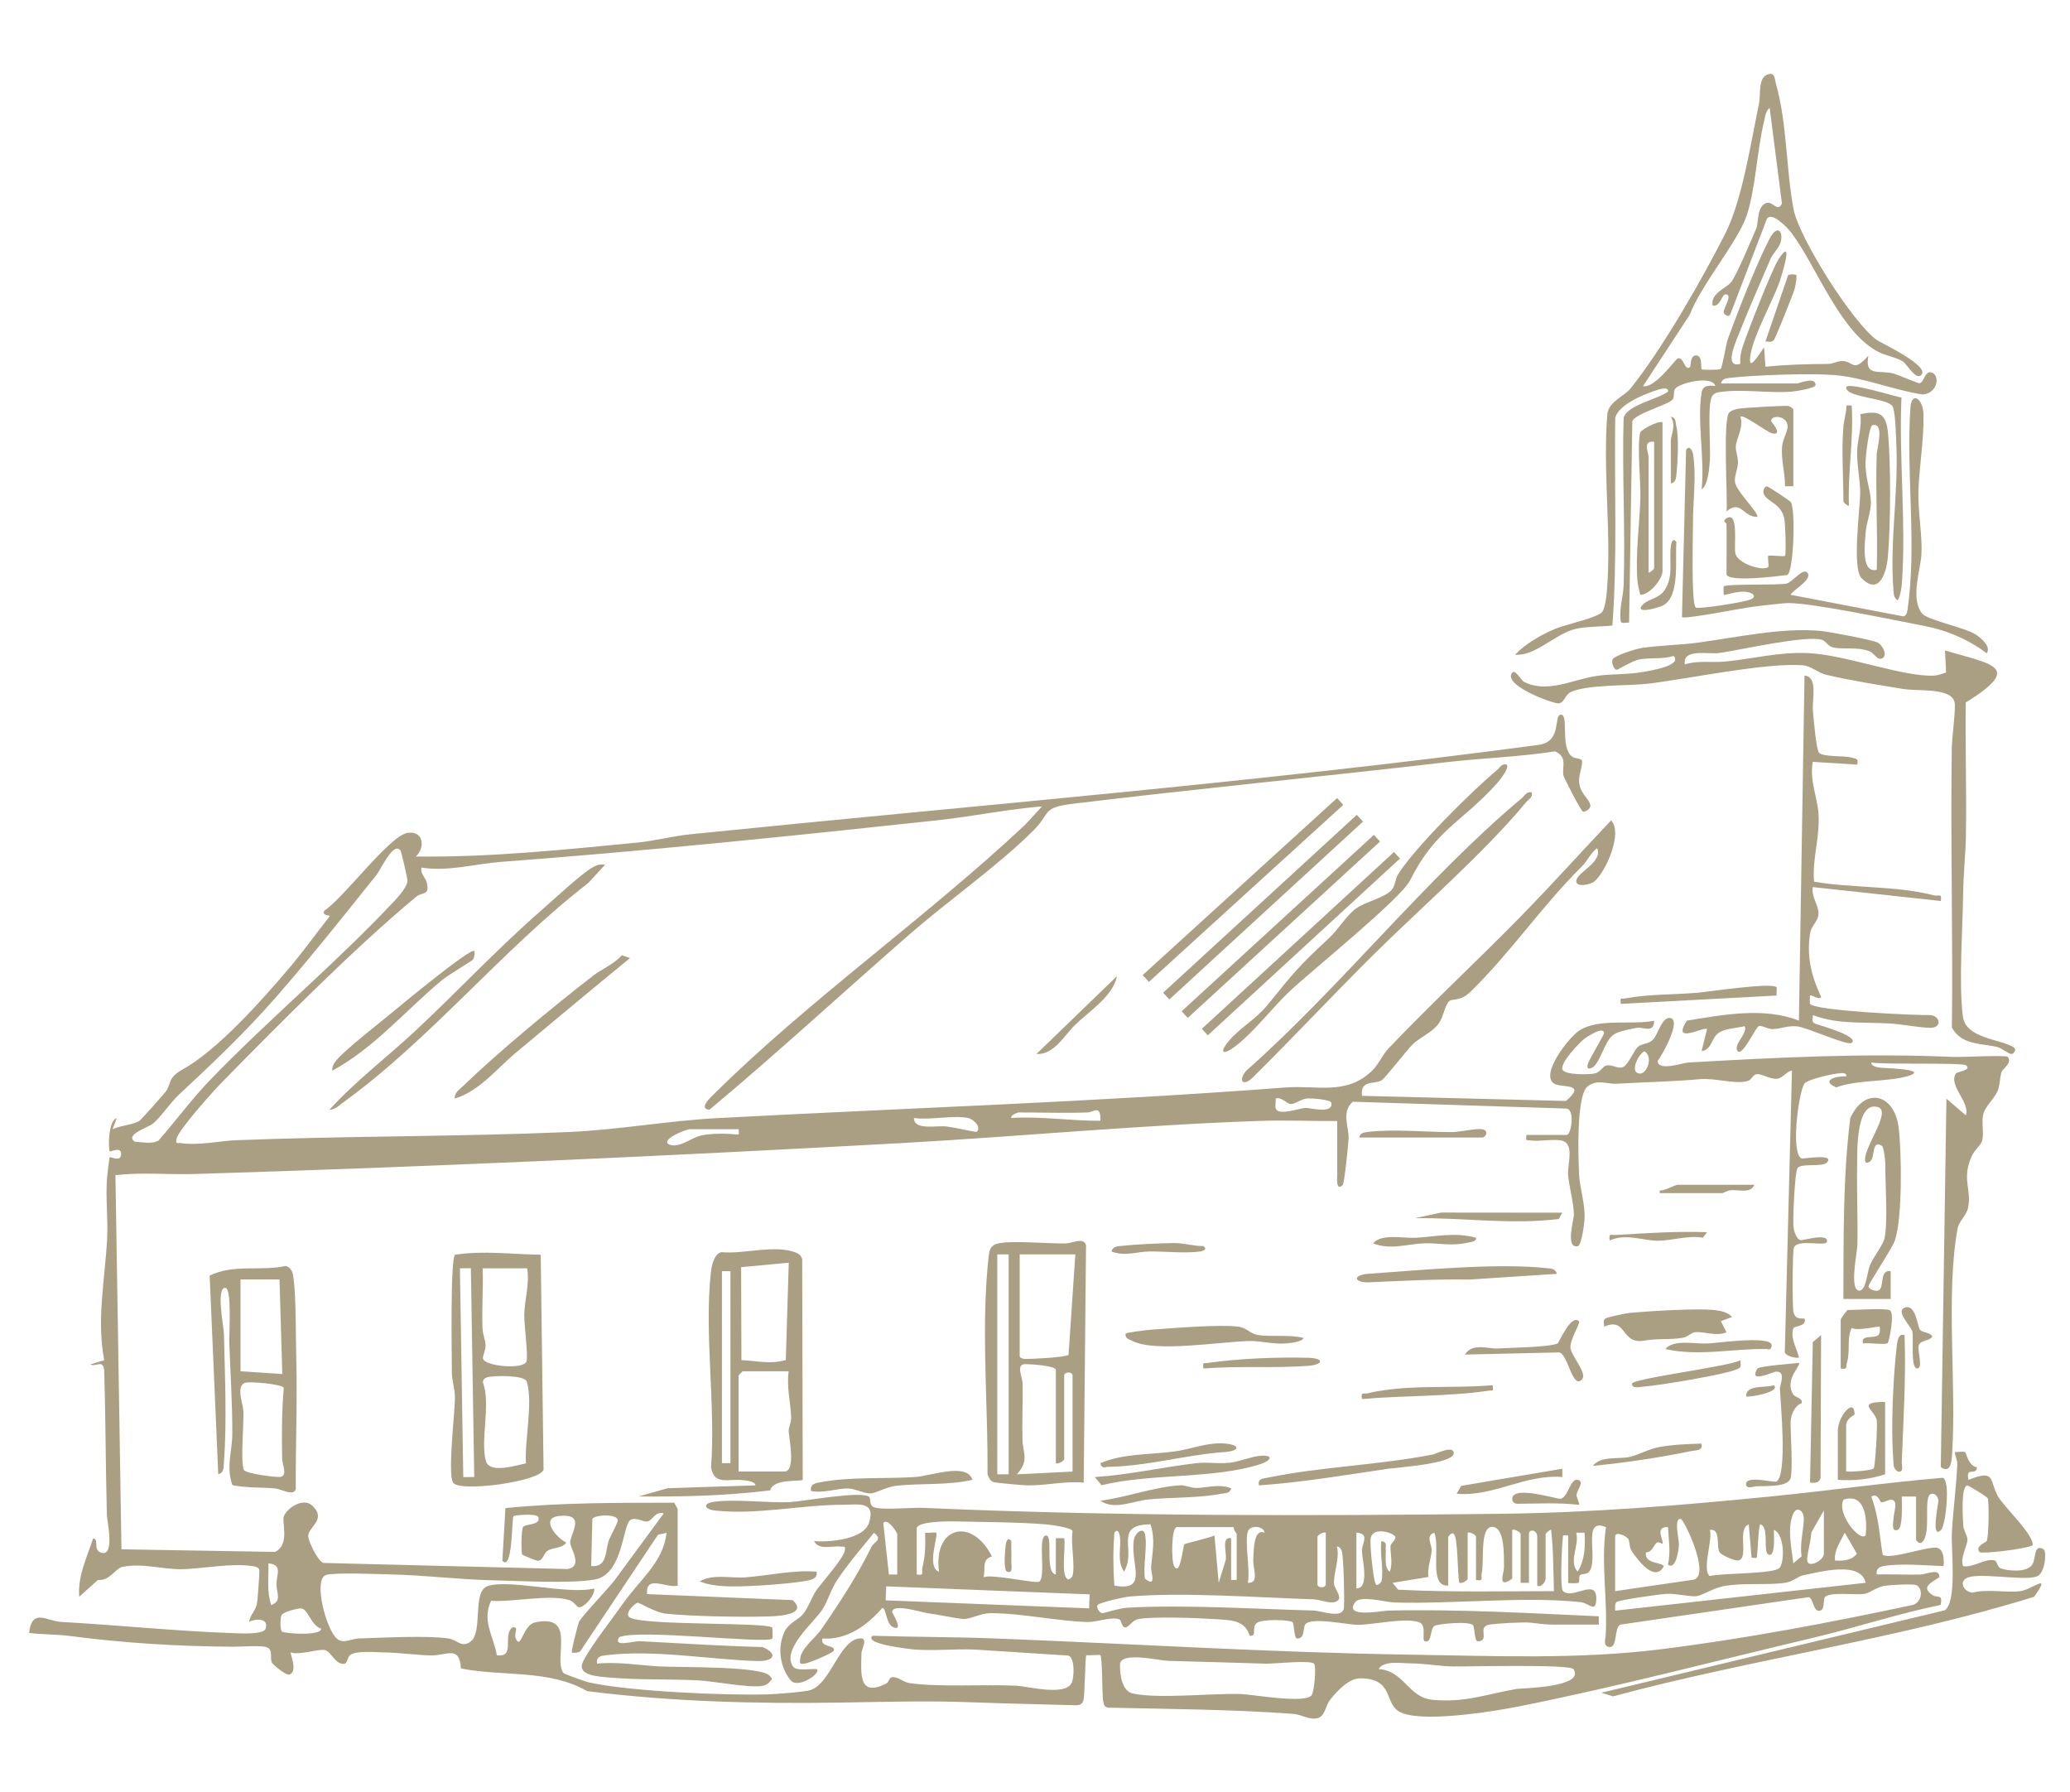 <svg xmlns="http://www.w3.org/2000/svg" id="Layer_1" data-name="Layer 1" viewBox="0 0 499 432"><defs><style>      .cls-1 {        fill: #aa9f83;      }    </style></defs><path class="cls-1" d="M461.81,360.72h-3.36c-.02,1.42.36,7.62-1.01,8.05-1.48.47-1.06-1.51-1.03-2.38.05-1.22.77-3.71.38-4.34-.82-1.31-2.24.13-3.3.05-.31-.02-.66-2.3-2.41-1.39,1.77,4.58,1.98,9.2,2.75,14.01,1.61,1.36,10.68-2.03,13.04-1.66,1.73.27,1.82,3.04,1.64,4.42-4.33-.13-10.22-.73-14.42,0-1.15.2-1.88.73-1.68,2.01,3.46-.08,6.95.1,10.42.03,1.7-.03,4.77-1.7,4.68.65-2,1.32-4.58,2.42-1.61,4.31,1.23.79,2.47-.41,1.92,2.36-10.33,2.11-20.43,5.49-30.68,7.91-23.17,5.48-48.08,12.02-71.26,16.61-6.08,1.2-23.81,4.07-28.66,1.15-3.55-2.14-1.28-7.98-9.37-7.97-2.74,0-5.62,3.14-7.21,5.18-1.28,1.64-1.14,4.29-3.52,4.51-1.87.17-3.51-.99-5.31-1.12-14.86-1.1-29.87-1.17-44.78-1.51-.87-.22-.96-.82-1.1-1.58-.27-1.48-.17-10.55-.67-11.07-.18-.18-2.62.12-3.36,0-.39.39-.31,9.6-.76,10.98-.26.79-.8,1.06-1.58,1.1-8.04-.24-16.11-.37-24.14-.68-12-.47-20.98-.15-32.85.03-20.45.32-40.75-.2-61.02-2.76-9.27-5.32-20.36-3.45-30.43-5.46-.35-5.68-3.39-3.09-7.19-3.15-3.58-.06-7.89-.69-11.4-.72-2.11-.02-6.64-.49-8.11.62-.66.5-.74,2.02-1.32,2.11-2.23.36-3.27-2.94-4.78-3.3s-6.12,1.33-8.25.57c-.21.19,1.87,4.74-.38,5.35-.78.21-3.97-2.49-4.14-2.84-.58-1.2.41-3.19-1.28-3.77-1.4-.47-6.05-.12-7.98-.12-13.12-.05-26.56-.89-39.6-2.6-3.01-.39-6.59-.32-9.68-.72.7-6.11,4.26-2.84,7.75-2.65,13.31.73,27.72,2.22,40.86,2.68,1.7.06,7.93.47,8.41-1.04.82-2.65-2.38-2.46-4.01-1.67.41-2.06,1.75-2.58,2.02-5.01.11-.97.55-7.06.48-7.42-.12-.71-.87-.88-1.51-.98-5.48-.84-12.1.68-17.43.73-4.48.04-9.25-1.52-13.97-.57-1.94.39-2.93,3.34-6.03,3.19l-4.49,4.03c-.36-5.17,1.84-9.38,3.36-14.08,1.43.11.04,2.63,1.67,3.34,3.78,1.65,1.68-7.54,1.64-9.02-.3-11.63-.29-23.28-.64-34.91-.42-2.68-1.83-.59-3.36-1.35l3.36-1c-1.87-9.74.17-19.45.7-29.15.26-4.82-.4-9.99-.02-14.78.06-.81.52-4.84.67-5.04.09-.12,2.41,1.14,2.68-.34.45-2.49-2.59-.86-2.68-.99-.41-.6-.4-7.53,1.68-8.05l-1.01,2.67c1.85-.89,4.86-1.06,6.41-1.97.41-.24,5.68-6.17,6.36-7.05,1.47-1.87.39-3.33,4.06-5.35,8.41-4.65,19.04-16.54,25.78-24.51,3.38-4,6.48-8.33,9.72-12.43.11-.44-1.81.03-1.34-1.32,4.59-2.95,15.7-18.03,20.05-18.78,3.77-.65,4.5,3.28,2.08,5.68,17.81.22,35.61-1.63,53.32-3.35,4.26-.41,8.53-1.56,12.76-2,68.1-6.94,136.65-12.47,204.52-21.55,5.84-.78,3.54-7.27,5.43-7.29,1.98-.02-.26,7.87,2.66,10.09.76.58,2.33.43,2.42,1.01.21,1.34-.87,3.27-.69,5.23.24,2.77,2.37,3.83,2.68,5.45.2,1.06-1.39,1.64-1.71,1.63-.49-.01-4.63-8.2-4.74-8.68-.49-2.01,1.13-4.45-2.03-5.89-8.6,1.35-17.38,1.6-26.02,2.6-29.87,3.48-60.06,6.39-89.95,10-7.95.96-5.41,2.07-9.71,6.39-8.21,8.26-20.45,16.88-29.55,24.79-16.27,14.13-32.07,28.8-48.63,42.6-2.75-.24.31-3,1.01-3.69,22.92-22.74,51.48-42.81,75.15-65.05l4.01-4.37c-8.41.69-16.79,2.44-25.16,3.34-34.99,3.78-70.3,7.42-105.34,10.04-6.21.47-12.63,2.39-19.09,1.37-.32,1.53,1.04,2.43,1.31,3.74.66,3.14-1.05,2.01-2.62,3.32-14.99,12.46-32.86,30.5-46.67,44.57-2.05,2.09-10.65,11.6-11.06,13.76-.26,1.35.18.9,1.01,1.02,4.43.63,9.17-.53,13.4-.7,26.61-1.04,53.29-.83,79.88-1.96,12.09-.51,24.18-2.74,36.2-3.37,45.64-2.43,91.06-3.89,136.85-7.38,7.62-.58,14.61,1.95,20.82-4,1.7-1.63,2.47-3.81,3.99-5.4,10.42-10.94,21.37-21.09,31.89-31.83,7.39-7.55,14.5-15.46,21.78-23.15,2.93,3.06-1.4,12.58-4.04,14.73-.97.8-4.73,1.55-4.34-.31.44-2.06,6.42-4.4,5.02-7.72-1.59,1.14-2.32,3.05-3.67,4.38-9.48,9.37-17.2,20.79-26.83,30.19-2.51,2.45-4.41,1.67-5.1,2.25-1.15.97-1.38,3.75-2.62,5.47-1.54,2.13-4.58,3.33-6.33,5.07-1.41,1.4-6.59,8.14-7.47,8.63-1.7.97-5.15-.22-4.68,3.7l49.17,1.24c5.28-4.48-1.23-3.05-2.91-4.22-3.35-2.34,3.75-11.21,6.1-12.74,4.7-3.06,12.63-1.28,18.08-2.38,0,3.12-2.71,1.46-4.12,1.71-1.53.27-4.42.82-5.63,1.61-2.29,1.51-3.31,7.24-5.35,8.07-1.23.5-1.11-.44-.72-1.39.55-1.32,3.73-6.6,3.73-6.99-.02-1.93-4.39,1.07-4.71,1.32-1.3,1.01-5.81,5.74-5.33,7.37.42,1.44,6.36,1.3,7.7,1.03,1.5-.3,1.92-1.66,2.84-1.92,1.43-.41,2.88,1,4.21.29,1.22-.65,2.55-4.1,3.55-4.88.98-.76,2.36-.57,3.47-1.57,1.21-1.08,2.1-5.39,4.06-5.32,3.24.12-1.97,9.33-2.88,10.39.21,2.56,5.9.43,7.59.34,21.64-1.21,42.07-2.29,63.69-1.33,2.03.09,12.67-.5,13.11-.02,1.26,1.36-1.26,2.97-1.46,3.59-.46,1.41-.37,3.11-.89,4.46-.75,1.97-3.13,3.91-3.55,5.84-.46,2.1.27,4.49-.28,6.43-.25.88-1.85,2.2-2.47,3.57-2.53,5.59.05,8.02-.9,12.52-.39,1.84-2.19,3.23-2.5,4.88-2.94,15.78-.24,37.88-1.34,54.34-.12,1.72-.26,4.95-2.73,3.27l1.36-88.82,4.69,4.02c1.08-3.18-4.36-7.27-2.38-10.12.29-.41,3.95-.76,2.39-1.95-.91-.69-19.9-.12-22.8-.67-.12.98,1.76,1.21,2.4,1.27.88.09,11.69.35,6.53,1.96-4.82,1.5-12.28.85-17.38,2.76-3.93-1.65-.03-2.78,2.41-2.65.18-1.13-1.62-.73-2.33-.66-1.44.15-7.17,1.45-7.79,2.45-1.43,2.29-3.31,16.85-.65,18,.32.14,8.27-1.29,6.07,1.01-1.07,1.11-6.19.06-7.07,1.32-.65.93-1.18,12.85-.93,14.41.15.93.7,2.73,1.69,2.95.51.11,6.97-1.86,6.32.44-.34,1.18-7.19-.89-7.96,1.44-.32.99-.37,14-.1,15.34.33,1.63,1.15,1.67,2.69,1.68.62,2.04-2.5,1.63-2.73,2.42-.71,2.44.87,4.72,1.38,6.96-.33.31-3.85-.34-3.4-1.65l1.71-67.44c-1.01-.13-2.13,1.68-3.47,1.89-1.71.28-3.93-1.33-5.15-1.07-.75.16-1.19,1.27-1.77,1.51-2.7,1.12-8.11-.67-11.74-.33-6.47.6-13.27.7-20.21,1.11-2.14.13-4.56-1.18-6.9.62-2.81,2.15-2.26,17.46-2.06,21.46.14,2.85,1.52,7.11,1.3,10.64-.07,1.1-.72,6.26-1.62,6.44-3.11.6-.91-6.43-.94-7.71-.06-2.82-1.14-6.49-1.39-9.4-.23-2.66,1.72-7.74-1.68-8.38-2.16-.4-5.11.3-7.39,0-1.22-.16-1.08.23-.99-1.34h9.73c1.09,0,2.13-6.53-.32-6.36l-51.26-1.64c-2.89,2.52-.85,6.18-1.02,9.01-.09,1.54-1.01,10.68-1.41,11.07-1.7,1.7-1.33-2-1.33-2.35v-13.08c-6.1.05-12.35-.24-18.48-.03-29.12.99-58.32,3.79-87.18,5.39-56.57,3.12-113.1,5.68-169.68,7.41-6.38.2-12.83-.47-19.18.29l1.45,90.17,37.05.63c3.63-1.79,1.54-7.23,2.1-8.6.85-2.08,4.73-4.59,6.89-2.52,3.57,3.42-1.22,5.19-1.02,7.42.11,1.23,2.31,5.95,3.67,6.36l58.9,1.47c3.77-.73.58-4.99.58-6.37,0-2.18,4-7.06-2.61-6.42-4.71.45-.84,5.17,1.68,6.42-1.09,1.49-3.35,1.1-4.64,2.05-.91.67-.92,2.35-2.36,2.33-.19,0-3.48-1.32-3.61-1.47-.32-.37-.27-6.02.18-6.65.64-.9,4.09-.33,3.73-2.29-.21-1.16-5.82-.56-6.04-.35-.42.42-.19,13.58-2.68,10.73l.74-12.67c13.5-1.35,27.24-1.28,40.74-1.3.1.48.78,1.32.78,1.57v18.45c-2.98.58-7.72-2.75-7.38,2.01l35.09,1.45c4.01,3.64-4,3.91-6.59,3.96-6.44.14-17.96-.04-24.14-.71-2.28-.25-6.26-2.68-6.61-2.62-.73.13-3.51,2.76-1.78,3.63,4.25,1.93,32.88,1.01,34.21,2.36.09.09.11,2.56.01,2.66-1.27,1.34-32.3-2.4-36.91-.34-1.56,2.57,3.34.88,5.05.96,9.78.51,19.65,1.16,29.49,1.41,4.02,1.7,2.63,3.51-1.33,3.38-11.68-.39-24.65-2.8-36.25-1.42-1.35.16-2.5.3-2.31,2.04,5.07-.51,10.14.41,15.1.67,4.98.26,22.95-.08,26.19,1.98.31.2,1.23,1.01.65,1.38-.55.73-1.12,1.16-2.05,1.33-3.16.57-11.63-1.12-15.41-1.32-6.95-.36-14.54-.07-21.45-.69-2.58-.23-7.93-.42-6.45-3.71s7.46-10.92,9.85-14.33c3.83-5.46,9.64-9.88,10.33-16.83l-2.04.44-18.74,28.08c-.38.43-1.89.45-2.02.32-.27-.26,1.53-7.01,1.69-7.36.52-1.21,7.13-8.1,8.65-10.13l11.79-16.04c-1.94-.65-2.74,1.65-3.81,1.91-1.25.3-2.91-1.21-4.26-.29-1.83,1.25-1.77,13.1-8.52,14.31-5.91,1.06-18.15.33-24.69.19-7.9-.17-16.19-1.21-24.09-1.4-3.05-.07-14.01-.54-16.03.12-3.17,1.04.01,13.12,2.6,15.33,1.63,1.4,3.31.03,5.33-.03,5.76-.17,16.25-.76,21.53,0,2.2.31,3.16,2.39,5.38.75,3.04-2.23.34-12.07,4.08-13.36,5.2-1.78,19.41,2.13,25.72.57.3,1.57-2.43,4.65-3.7,4.53-.48-.05-1.18-1.33-2.17-1.68-4.52-1.57-13.84.48-18.99.12-2.31,4.83.68,8.71,1.39,13.13,4.56.56,1.31-4.63,3.7-6.71,1.84-.3.36,1.31.82,2.5,1.28,3.32,1.66-3.07,4.7-3.72,10.15-2.18,4.29,8.68,6.82,12.19.19.26,5.29,2.07,5.97,2.23,9.53,2.2,33.26,3.25,43.43,2.92,1.95-.06,9.03-.58,10.34-1.08,4.78-1.82,6.93-12.12,11.75-12.4,2.08-.12.39,2.36.36,3.71-.14,5.13-.58,10.39,5.87,7.23.96-.47.63-1.67,1.83-1.6,1.46.08,2.38,1.22,4,1.45,7.08,1,17.97.25,25.55.61,2.97.14,11.79,2.56,13.4-.63.67-1.33.83-6.11-.77-6.63l-22.69-1.46c-4.65-.18-9.48.34-14.11.02-.89-.06-12.76-1.3-10.4-3.34,9.71.32,19.5.26,29.2.64,33.37,1.29,66.95,3.41,100.59,3.92,19.95.3,40.28,1.19,60.28-1.31,20.28-2.53,40.51-6.37,60.47-10.63,2.16-.34,2.97-3.6,1.21-4.76-.74-.48-6.74-.08-7.86.12-2.02.36-3.32,1.66-4.79,1.92-1.97.35-8.62-.58-9.56.85-.39.58.05,2.94-1.15,3.21-1.71.38-1.51-2.96-2.72-3.27l-45.4,6.63c-1.64.74-.53,5.88-2.84,5.36-1.36-.31-.76-1.86-.71-2.67.53-8.63-1.19-17.46.07-26.18-5.96-2.54-1.64,7.77-4.07,10.76-.56.68-1.82.42-2.21.83-.37.38.1,1.76-.47,1.86-.4.08-2.35.09-2.35-.03v-11.4c-1.61-.1-1.17-.21-1.33,1-.21,1.62-.65,11.6.06,12.35,2.15,2.27,8.03-3.18,8.04,1.74,0,3.81-1.72,1.19-3.71.97-13.51-1.48-30.89.5-45.01.07-2.04-.06-8.12-1.81-9.4-.07-2.9,3.95,6.4,2.05,8.05,2.02,16.91-.37,33.85.62,50.68,1.38v2.01c-3.23.01-6.48-.01-9.72,0-3.52.02-3.74-.17-6.8-.48-1.63-.17-8.23.18-9.96.5-2.93.55.37,3.91-2.69,4.01-.82.03-.73-3.29-1.15-3.88-.76-1.07-8.51-.35-9.28.15-1.19.78-.55,4.17-2.31,3.72-.94-.24.6-3.93-1.44-4.61-3.49-1.15-10.87.6-14.66.64-2.51.02-11.4-2-12.76-.08-.62.87.02,3.41-1.99,3.38-.69,0-.68-3.63-1.09-3.96-.69-.56-7.42-.82-8.66.25-1.3,1.13.25,3.32-1.66,3.02-1.19-3.96-4.89-3.74-8.74-4.01s-14.65-.64-18.09,0c-1.6.3-2.38,2.27-3.36,2-.6-.16-.76-1.64-1.14-1.86-1.47-.88-5.51.61-7.58.58-6.87-.12-16.09-2.14-23.48-2.13-2.59,0-4.94,1.51-6.67,1.39-1.81-.13-6.14-1.08-8.68-1.41-1.39-.18-8.35-2.45-8.45-.26,0,.21,2.93,4.69.33,3.69-1.83-.71-1.71-4.68-2.69-4.68-3.61,4.19-8.58,7.8-14.42,7.37-.71,2.26,3.43,1.48,2.67,3.01-.28.55-6.12,2.99-7.02,3.06-1.12.08-1.12.04-1.05-1.05.15-2.59,3.57-5.03,5-7.08,4.2-6.01,9.05-13.48,12.19-20.01.62-1.29,2.89-1.71.61-3.4-2.93,3.61-6.24,7.46-8.81,11.3-1.58,2.36-2.24,5.03-3.59,7.14-2.06,3.21-9.97,9.64-7.09,13.79.83,1.2,4.35.44,5.74.63,1.12.98-4.61,4.86-6.36,2.66-2.53-3.17-3.2-7.74-1.51-11.55,1-2.25,3.31-2.91,4.53-4.38,1.34-1.62,2.06-4.12,3.32-5.88,1.43-1.99,6.38-7.5,6.74-9.37.25-1.33-.17-.91-1-1.02-2-.27-5.31.97-6.39-1.33,3.61.31,12.02-.34,13.28-4.51,1.57-5.22-2.66-4.25-6.27-4.25-10.07,0-20.82,2.5-30.86,1.4-2.56-.28-3.04-1.64-.64-2.05,5.05-.86,13.18.29,18.78,0,3.27-.17,17.2-2.82,19.01-1.22.38.33-.09,2.02,1.19,2.49,1.98.72,9.18,0,11.89.13,46.13,2.05,92.84,1.96,138.97,1.43,21.82-.25,43.29-1.99,65.07-4.16,13.88-1.38,27.72-3.34,41.62-4.52,1.96.34.77,11.41-.37,12.57-2.55,2.6-.6-6.67-.64-7.05-.08-.86-.73-1.86-1.69-1.66-2.2.46.23,9.8-2.35,11.75-.59.45-1.35-.54-1.35-.68v-10.4ZM66.48,240.41c-7.3,8.35-15.19,15.86-23.26,23.36-2.23,2.07-4.44,5.48-6.35,7.06-1.13.93-6.87,2.67-4.38,4.36,1.82.09,4.21.65,5.74-.3,4.17-4.74,7.97-9.96,12.35-14.5,14.27-14.81,30.51-28.28,44.57-43.31,1.06-1.13,3.12-3.48,3.07-4.87-.02-.59-1.45-6.84-1.65-7.14-1.62-2.49-4.82,4.56-5.73,5.7-7.94,9.94-16.02,20.1-24.36,29.64ZM396.41,253.4c-1.32.55-3.62,4.9-1.33,5.35,1.96.39,3.55-4.11,1.33-5.35ZM307.62,267.37c.9,1.5,5.54-.22,7.05-.32,1.12-.07,6.8,1.58,6.26-1.24-.16-.82-5.02-1.11-5.69-1.06-1.68.13-3.02,1.4-4.04,1.36-1.12-.04-2.17-1.78-3.68-1.32.1.78-.26,1.98.1,2.58ZM262.24,268.14c-5.56.2-11.2,0-16.77,0-.11,0-1.96.66-1.67,1.33,7.21-.45,14.28.73,21.46.67.14-4.01-1.64-2.06-3.02-2.01ZM233.4,269.48c-3.55-.73-9.25.54-13.08,0-.02,3.06,5.57,1.76,7.71,2.02,2.47.31,4.92.97,7.38,1.34,1.35-1.24-.89-3.13-2-3.36ZM178.06,272.17h-11.74c-.85,0-7.25,2.49-5.04,3.69,2.68.98,5.08-1.61,7.88-2.2,2.22-.46,5.62-.49,7.95-.24,1.35.14.95.02.95-1.25ZM449.73,370.1c.46-3.87-.08-10.34-5.29-8.64-1.85,3.08,3.75,10.21,5.29,8.64ZM432.3,376.81l2-1.68c-.48-2.96.46-6.21.53-8.92.06-2.21-1.76-3.3-2.61-1.21-1.44,3.51-.31,8.16.07,11.81ZM439.67,364.07l-3.04,5.34c-.08,2.11-.85,4.38-.99,6.4-.18,2.49,4.03.43,4.03-1.34v-10.4ZM142.51,377.48c3.96.36,3.36-3.67,4.25-6.14.52-1.44,1.72-3.34,2.11-4.62.57-1.86-5.06-1.72-6.07-.68l-.29,11.44ZM389.36,383.52l19.02-2.78c3.96-1.26-2.45-14.61-3.26-14.65-1.69-.07-.34,5.03-.39,6.25-.06,1.3-.74,6.2-2.64,4.8.68-3.15.16-5.89,0-9.05-3.39-.16-.89,3.29-1.34,4.02-.04.06-.92-.55-1.34-.28-.76.49-1.05,2.33-2.63,2.35-.42,2.77,3.46,2.27,4.32,3.29-2.08,4.09-6.21-1.27-7.78-3.65-.61-.92-.38-2.18-.81-2.87s-3.16-2.05-3.16-.53v13.08ZM216.29,379.5v-9.73c0-.34-2.35-4.06-3.36-2.67l1.35,12.4h2.01ZM258.55,379.83c.67-2.7-.49-7.71,0-10.73,0-.87-5.16-1.57-6.38-1.67-6.65-.56-15.26-.55-22.1-.72-1.59-.04-9.08-.04-9.08,1.72v11.07c2.03.32,1.07-.5,1.36-1.63.7-2.78.78-5.58.66-8.43.65.11,2.5-.16,2.68,0,.58.56-2.45,8.38.67,9.39-1.43-10.99,7.96-13.23,12.75-3.69-2.56.84-1.45,2.75-2.01,5.02,2.12-.84,12.65,1.63,13.43,1.06,1.74-1.27-.55-11.01,1.66-11.11,1.75-.07-.4,9.09,2.34,9.38v-8.72s2.02,0,2.02,0c.36,2.1-.78,8.7.67,9.74.35.63,1.3-.5,1.34-.68ZM276,369.77c.67,2.7-.49,7.71,0,10.73,2.95,2.41,1.4-1.7,1.48-2.69.29-3.61,1.09-6.68-.14-10.4-9.1.11-3.25,6.16-6.37,11.4-1.78-2.45-.66-5.67-1-8.39-.12-.98-.53-2.08-1.34-.99-.32,4.33-.31,8.41,0,12.75,8.49,1.57,3.71-5.43,4.72-11.05.3-1.7,2.22-3.14,2.67-1.36ZM422.24,375.47l-.68-8.05c-2.91,1.14.09,7.96-2.41,8.69-.86.25-4.22-1.28-4.63-1.98-.87-1.48.38-5.76-2.34-5.37.74,2.41-1.97,9.69-.02,11.12,2.91-.75,15.64-.45,16.86-2s1.14-8.18-1.4-9.12c-.02,1.08.4,6.03-1.01,6.02-1.97-.01.18-6.84-2.34-7.37-.52,2.29-.4,4.82-.68,7.05-.15,1.21.26,1.1-1.33,1ZM297.46,368.09h-13.75c-1.37,0-1.38,8.15-.68,9.4,1.51,2.69,2.13-4.96,2.48-5.26.29-.25,6.13-1.55,7.25-2.13l1.02,11.4,1.58-5.11c.69-1.53-1.24-6.12,1.42-5.62v10.06h1.34v-11.07c0-.22-.89-1.02-.67-1.68ZM300.82,369.1c-.82,2.73.6,9.19,0,12.41,2.9.13,1.13-3.42,1.3-5.73.15-2.11.01-7.42,2.73-6.35-.34-1.8-3.59-1.78-4.03-.33ZM364.54,368.76v11.74c-3.74,2.7-1.96-1.41-1.98-2.71-.04-2.63.3-10.06-3.05-9.74-2.81.28-1.69,8.54-2.33,11.15-.28,1.16.65,1.95-1.37,1.64v-10.4c0-.44-1.44-1.29-2.01-1.01v11.07c0,.41-1.38,1.29-2.01,1-.49-2.14-.31-11-1.34-11.74-.37-.66-1.34.6-1.34.68v11.74c-4.79.32-1.85-9.09-3.36-12.75-2.2.75-.53,2.86-.63,4.33-.15,2.08-1.09,4.16-.77,6.34l-8.65,1.42,1.35,1.65c12.49.64,25.12.37,37.55.35-.16-5.01-.13-9.92-.68-14.76-.21-.21-1.33.87-1.33,1.01v10.73c0,.72-1.03,2.25-2.01,1.68v-11.74c0-1.73-2.01-2.02-2.01-.67v11.74h-2.01v-11.74c0-.44-1.44-1.29-2.01-1.01ZM333.01,381.17c.61-2.46-.44-6.98,0-9.73,1.53.33.94,1.18,1.03,2.02.13,1.27-.43,4.57.98,5.36.84-2.04.03-4.67.2-6.27.07-.63,1.29-1.31,1.15-2.1-.15-.84-5.13-2.62-5.91.12-.38,1.33.65,10.88,1.21,11.27.35.63,1.3-.5,1.34-.68ZM319.6,369.44c-.57-.28-2.01.57-2.01,1.01v11.4c0,.99,2.01.99,2.01,0v-12.41ZM326.98,382.85c3.21.05,1.4-6.79,1.33-9.06-.05-1.65,2.02-4.2-1.33-4.36v13.42ZM381.98,369.43h-2.01c.84,3.11-1.95,6.92.34,9.39,1.77-2.84,1.86-6.14,1.67-9.39ZM442.36,376.14c1.88.13,4.05,0,5.26-1.66l-2.92-5.04c-1,2.13-2.63,4.2-2.34,6.7ZM264.59,386.89c-.38.51.4,1.79,1.07,1.94.3.07,4.24-1.21,5.94-1.31,13.77-.79,30.92.3,45,.67,1.99.05,7.16,2.14,7.37-.71.17-2.23-.06-11.94-.5-13.55-.15-.55-.58-1.15-1.19-1.15.76,2.78-.92,6.67-.68,9,.15,1.43,2.54,3.65.24,4.34-1.49.45-3.55-.57-5.24-.63-13.24-.43-31.62-1.77-44.33-.67-1.27.11-7.25,1.45-7.69,2.05ZM65.37,386.88c2.68-.99,1.27-2.9,1.27-5.03,0-2.25,1.58-4.7-1.94-5.03.09,3.38-.43,6.81.68,10.06ZM449.73,381.51c-1.14-5.33-10.93-2.64-14.92-1.84-1.47.29-2.57,1.53-4.24,1.8-4.48.72-10.33-.08-15.22.88-2.29.45-5.03,2.2-6.35,2.38-1.53.21-4.9-.68-7.26-.56-1.6.08-11.72,1.5-12.08,2-.48.65-.29,1.33-.3,2.05l60.37-6.71ZM213.63,382.37l-.13,3.37,49.04,1.93.13-3.37-49.04-1.93ZM72.57,387.69c-.86-.04-4,.77-4.61,1.49-.51.61-.46,3.82.03,4.09.99.55,9.53,1.05,9.44-.7-2.42-.69-3.18-4.82-4.86-4.89ZM316.82,401.07c-.66-1.04-9.71-.01-11.67-.07-7.77-.25-15.64-.45-23.48-.67-2.33-.07-11.64-2.37-11.68.91-.03,2.44.43,6.38,3.13,6.96,6.23,1.34,18.89-.1,26.04.12,2.92.09,15.84,2.47,17.08.2.59-1.07,1.09-6.63.57-7.45ZM379.3,402.32c-.82-1.24-25.36-.59-29.2-.65-3.05-.05-6.93-.75-10.01-.74-2.33,0-6.55-.76-7.74,1.37,6.2.43,7.07,6.87,13.05,7.42,7.87.72,12.94-1.39,20.24-2.63,1.09-.19,16.6-.33,13.67-4.77Z"></path><path class="cls-1" d="M410.16,94.74c.32-1.87,1.68-1.91,3.35-1.68-.79-2.75-8.94-.67-9.73.7-.48.82,0,2.13-.76,2.73-1.61,1.3-8.91,3.27-9.53,5.07l-.78,48.53c-.68-.12-1.91.41-2.02-.4-.41-3.17.62-5.79.71-8.63.43-13.39-.39-26.86-.01-40.26.59-3.1,8.22-4.55,10.71-6.4.18-1.17-1.57-.7-2.2-.52-3.02.88-9.89,3.59-10.53,6.92-.25,16.66.56,33.37-.68,49.96-2.63.32-6.45.23-8.9.83-4.97,1.21-9.59,6.59-14.58,6.22,2.58-2.7,6.38-4.87,9.81-6.29,2.4-1,10.45-2.69,11.29-4.13.65-1.11.94-3.62,1.05-4.98,1.15-13.73-1.03-28.92.12-42.81.53-2.87,4.11-4.17,5.51-5.89,7.63-9.4,17.37-26.46,22.93-37.45,4.07-8.05,6.13-21.84,8.14-31.43.39-1.86-.29-5.91,1.91-6.82,1.97-.81,1.8,1,2.19,2.37,2.65,9.38,2.37,20.35,4.2,30.03,1.31,6.95,14.29,27.43,20.09,31.56.92.66,12.93,6.24,10.69,8.42-1.37,1.33-3.38-2.59-4.44-3.27-1.66-1.06-4.2-1.34-6.25-2.48-9.07-5.06-14.54-20.39-20.54-28.43-.88-1.18-4.89-5.47-6-3.39l-8.74,22.79c-.48,1.13-1.56.15-1.66-.33-.17-.87,2.48-4.47.34-4.33-.7.04-1.29,3.21-3.01,2.67-.49-2.95,3.15-4.07,4.46-5.59,1.18-1.37,5.04-10.52,6.09-13.03.56-1.34.08-5.61,2.62-6.11,1.43-.28,2.53,2.34,3.55.17l-2.96-23.06c-1.03.81-1.08,2.15-1.37,3.33-1.65,6.82-2.07,16.42-4.18,22.65-2.14,6.32-11.11,16.86-13.7,23.86l-11.28,17.23c2.83.66,7.86-6.57,8.39-6.7,1.49-.37,1.7,3.39,3,2.01.15-.16-.09-3.07,1.67-2.68,1.28.28.86,3.13,1.04,3.32.16.16,4.22.17,4.58-.06.44-.28,1.29-5.91,1.78-7.27,2.49-6.84,6.79-17.86,10.05-24.16,1.71-3.3,3.31-2.1,2.72.67-.29,1.39-1.94,2.91-2.51,4.24-2.69,6.26-5.49,12.63-7.95,18.88-.9,2.28-2.99,7.38.69,6.39-.13-1.55.13-2.94.64-4.4,1.3-3.76,6.91-18.27,8.62-20.89,3.78-5.81.7,4.15,0,6.03-1.8,4.73-5.87,12.08-6.75,16.74-.98,5.18,1.95.31,3.21-1.49l.33,4.7c5.04-.53,10.01-.64,15.09-.68,1.13,0,2.32-.73,3.4-.71,2.83.05,2.58,2.97,6.33-1.3-1.03,5.25,2.72,3.4,6.08,4.33,1.21.34,5.92,2.42,6.28,2.33,1.02-.24,1.32-2.98,2.74-2.63,2.28.56,1.68,5.1-2.04,5.34-7.02-1.05-14.36-4.16-21.4-4.69-5.93-.45-18.91,0-24.87.67-1.01.11-2.07.14-2.32,1.37h18.45c.23,0,4.34-1.75,4.35.34,0,.82-4.82,1.55-5.8,1.63-5.05.42-11.76-.63-16.69.02-.94.12-1.74.15-2.38.97-1.32,1.68-.38,12.35-.61,15.49-.14,1.82-.42,6.13-2.01,7.05.84-6.95-1.13-16.53,0-23.14Z"></path><path class="cls-1" d="M406.14,160.14c3.25-1.01,6.52-.37,9.71-.68,6.86-.66,12.94-2.38,20.16-2.03,8.97.43,22.76,5.75,30.14,5.42,1.02-.05,2.03-.46,2.98-.76l-.27-5.32c11.08,3.37,19.16,3.78,5.01,12.56-.15,10.69.23,21.4.04,32.09-.08,4.67-.61,9.05-.67,14.03-.1,8.47-1.1,21.7-.06,29.58.69,5.24,8.72,5.35,12.12,7.33,1.04.61.12,1.62-.36,1.69-.65.11-2.38-1.46-3.62-1.73-3.85-.86-8.47-.42-10.79-4.64.27-22.36-.35-44.75-.03-67.11.05-3.21.78-7.54.74-10.74-.06-4.23-8.7-3.16-12.36-3.75-5.79-.93-13.08-2.11-18.7-3.44-1.82-.43-3.65-2.15-5.63-2.29-9.18-.65-27.46,3.3-37.49,4.47-4.51.53-15.15.13-18.65,2.14-1.22.7-1.32,2.54-2.77,2.57s-13.54-4.42-11.1-7.39c.75-.91,2.08,1.82,2.86,2.22,5.63,2.88,11.88-.67,17.69-1.47,3.63-.5,7.18-.24,11.12-.95,1.41-.25,9.45-1.49,7.24-3.83-2.69.84-5.63.36-8.22.82-1.66.3-5.22,2.52-5.53,2.51-.64-.03-1.38-1.79-.92-2.59.49-.85,5.72-2.5,7.03-2.68,4.52-.64,9.19-.69,13.49-1.27,9.45-1.28,19.95-3.65,29.39-2.85,1.94.16,12.8,2.2,13.94,2.83,1.39.78,2.61,3.52.79,3.9-.99.2-1.67-1.41-2.84-1.84-2.88-1.05-5.99-.37-8.54-.85-1.44-.27-1.84-1.57-2.83-1.87-3.81-1.19-19.85,2.49-24.73,3.17-2.64.37-8.96-1.15-8.33,2.73Z"></path><path class="cls-1" d="M261.24,357.36c-4.66-.41-9.11.76-13.75.66-1.08-.02-7.44-.6-7.95-.77-.85-.28-1.2-1.11-1.48-1.87.11-15.01-1.18-30.36-.33-45.34.1-1.75.49-7.36.83-8.56.23-.78.9-1.44,1.68-1.67,3.17-.93,12.59,0,16.66-.1,1.64-.04,4.27-1.58,4.9.41l-.56,57.25ZM243.15,302.35h-2.74s0,53.01,0,53.01h2.74s0-53.01,0-53.01ZM259.23,302.35h-13.42v24.48c0,.48.81.73,1.37.73,1.58,0,9.97-.39,10.41-1.02l1.63-24.19ZM254.53,352.67v-22.47c0-1.01-6.08-1.4-7.35-1.4-2.39,0-.7,3.03-.67,4.73.08,4.47-.14,8.96-.03,13.44.08,3.32,1.7,5.02-1.35,8.39l13.42-.66v-23.14c0-.99-2.01-.99-2.01,0v20.12c0,.44-1.44,1.29-2.01,1.01Z"></path><path class="cls-1" d="M193.48,356.68c-.55.53-7.09-.38-7.82,2.55-10.45,1.3-21.16,1.57-31.74,1.47l7.05-1.99,21.12-.69c.06-.99-2.4-1.18-3.09-1.26-3.5-.38-6.89,1.35-7.59-3.14,1.13-14.87-1.68-32.36-.04-46.91.18-1.63.73-4.38,2.48-4.9,5.52.53,12.67-1.84,17.83.03.85.31,1.43.77,1.7,1.66l.13,53.19ZM190.14,304.36l-11.48,1.07.07,22.41c3.79.14,6.91,1.08,10.7-.04l.71-23.45ZM176.08,306.38h-2.05v46.29h2.05v-46.29ZM190.13,330.53h-11.07c-.07,0-1.01.94-1.01,1.01v23.14h11.07c2.82,0,1.03-8.35,1-9.73-.02-1.07.66-2.12.61-3.29-.13-3.46-1.16-7.42-.61-11.14Z"></path><path class="cls-1" d="M130.35,302.43l.68,51.81c-.81,2.85-20.09,5.5-21.78,3.17-1.41-1.94.42-16.99.42-20.51,0-2.21-.74-4.1-.74-6.01,0-3.7-.43-27.5.77-28.46,6.94-1.05,13.69-.09,20.64,0ZM113.51,305.68l-2.64.04.81,50.32,2.64-.04-.81-50.32ZM127.08,305.71h-10.73c.18,4.79-.23,9.65-.03,14.45.06,1.46.64,2.71.73,4.03.08,1.18-.76,2.68-.62,3.28.44,1.87,9.88,2.73,10.5.64.42-1.41-.61-8.87-.55-11.36.08-3.43,1.33-7.34.7-11.04ZM117.45,331.97c-.66.2-1.16.68-.98,1.41,1.86,5.22-.75,14.04.68,18.81.93,3.11,7.42.97,9.63.52-.35-5.54,1.78-14.66.19-19.73-.49-1.58-8.07-1.45-9.53-1Z"></path><path class="cls-1" d="M438.5,181.45c1.25,1.08,5.91.62,7.92,1.17,1.2.32,1.56.21,1.31,1.68l-10.73-.67c-.83,4.39,1.05,8.31,1.36,12.39.44,5.66-1.56,11.03-1.05,16.5,9.44,1.61,19.68.91,28.91,3.3,1.11.29,1.97-.69,1.63,1.35l-30.85-3.35c-.45,2.24,1.43,4.38,1.38,6.39-.05,1.9-1.71,2.78-2.02,4.71-.92,5.59.33,10.43,2.65,15.39-.41.92-2.37-.71-2.68-.33-.06.08-.06,1.92,0,1.99,1.42,1.71,25.32,2.77,29.17,2.7,2.4.43,2.57,3.18-.32,3.07-3.13-.12-6.73-.88-9.74-1.05-6.2-.36-12.47.26-18.44-2.02.1.81-.47,1.51.45,2.02.5.28,10.88,3.01,8.94,4.68-.93.8-10.87-3.75-13.15-3.98-2.3-.23-3.84.59-5.93.66-1.08.04-2.44-.87-3.28-.75-.74.11-3.97,7.43-5.13,6.08-1.27-1.47,2.64-4.52,1.66-6.04-1.85.48-4.31.5-5.95,1.43-2.24,1.26-1.71,4.15-4.43,4.62l1.33-5.36c-.67-.68-8.74,3.91-4.86-2.02,8.82-1.42,18.55-3.32,27,0l1.35-83.17c3.3.23,1.81,5.85,2.02,8.37.15,1.82.81,9.64,1.5,10.24Z"></path><path class="cls-1" d="M473.78,350.1c.25.22.72,3.18,2.78,3.58-.04,2.18-2.86-.36-2.01,3.01,6.6-2.67,4.96.18,7.09,3.98,1.39,2.49,8.65,9.19,8.35,11.78-1.32.9-12.3,2.14-12.75,1.68-1.32-1.35,1.48-2.37,1.66-2.66.51-.82.64-9.25.27-10.33-.12-.33-4.65-3.16-4.93-3.1-1.61.33-1.04,7.96-.97,9.67.05,1.17,1,2.36,1,3.41,0,1.61-1.81,4.2-1.05,6.37,2.43.45,5.32-1.95,7.58-1.38.69.17.61,1.63,1.56,1.94,1.92.64,6.31,1.03,7.57-.97.87-1.4.32-5.16,2.74-3.62.7.44.43,5.91-1.8,6.57-3.56,1.06-14.49-1.22-16.99.45-1.71,1.15-.11,3.36,1.67,3.39,3.69-.93,7.81.09,11.44-.34,2.85-.34,7.78-4.81,3.36,1.35-33.2,10.31-67.93,14.94-101.5,24l-2.82-.88,82.77-19.86c3-1.96,1.55-14.36,1.72-18.4.24-5.53,1.09-11.29,1.31-16.82.04-1.05-.55-1.92-.61-2.94.74.11,2.14-.28,2.58.11Z"></path><path class="cls-1" d="M56.03,357.97c-1.59-4.32-.04-8.27-.03-12.32.03-7.54-.48-14.75-.73-22.14-.07-1.94.69-13.1-.98-13.1-2.26,0-.35,9.38-.31,11.03.22,9.45.74,21.7,0,30.92-.09,1.18.13,2.58-1.37,2.98l-2.07-47.87c5.74-2.85,12.31-1.01,18.37-2.34,1.43.54,1.65,1.52,1.84,2.88.66,4.85.52,14.07.67,19.46.28,10.47-.18,20.99-.12,31.46-.53,1.81-3.46-.03-5.01-.17-3.41-.31-6.89-.07-10.26-.8ZM67.37,308.39h-9.39v22.14l10.07.67-.67-22.81ZM59.08,333.3c-2.28.78-.46,5.12-.4,6.92.11,3.27-.71,11.66.07,14.02.32.97,8.12,1.93,8.9,1.74,1.72-.42.4-2.97.37-4.3-.12-5.7-.1-11.5.39-17.17-.51-.92-8.23-1.58-9.32-1.21Z"></path><path class="cls-1" d="M463.35,147.88c1.26,1.57,10.06,3.31,12.79,4.98,1.2.73,3.99,2.99,2.77,4.6-4.34-3.3-9.52-5.52-14.91-6.56-7.29-1.4-26.47-5.47-32.75-5.54-1.48-.02-6.59.65-8.51.86-2.31.25-16.66,3.14-17.28,2.52l.99-40.26c.74-1.32,1.54.06,1.69,1.01.84,5.33-.06,11.48-.03,16.75.01,2.87-.46,19.37.68,20.2.61.45,12.05-1.31,13.45-2.05.76-.41.76-.95,0-1.36-2.25-1.21-6.5.61-6.71.34-.06-.08-.08-1.93,0-2.01.66-.7,12.73-.26,15.08-.69,1.44-.26,3.92-3.83,5.04-2.67,1.51,1.57-3.53,4.28-4.02,5.36l27.2,5.21c.74-.24.88-.83.98-1.51,2.36-15.8-.42-33.21.74-49.01.26-3.59,3.06-2.2,3.14,2.05.12,5.78-1.13,12.97-1.23,18.76-.09,4.94.99,10.34.72,14.81-.22,3.77-2.72,10.6.17,14.21Z"></path><path class="cls-1" d="M444.37,313.09c.07-14.51-.15-29.27,1.67-43.61,3.53-7.67,10.69-5.89,11.67,2.43.71,6.03.91,21.73-.93,27.09-.71,2.06-6.39,10.41-6.35,11.08.03.62,1.52,1.22,2.32,1,1.63-.46.17-5.17,3.02-4.69v6.7s-11.4,0-11.4,0ZM449.74,280.21c-1.34-2.61,6.59-12.34,2.93-13.37-5.34-1.5-4.93,10.96-4.98,13.74-.12,6.4.18,12.8.06,19.46-.03,1.87-1.96,10.55.31,11.03,1.76.37,2.06-4.51,2.68-6.02.83-2,3.21-5.04,3.54-6.53.87-3.92.15-13.36.2-17.97,0-.81-.39-4.1-.78-4.34-3.14-1.94-1.01,4.48-3.98,3.99Z"></path><path class="cls-1" d="M363.2,184.29c.78.82-1.82,3.96-2.42,4.62-8.53,9.45-14.69,10.96-20.91,23.36-2.18,4.35-23.8,21.78-29,26.68-4.23,3.98-8.73,10.04-13.38,13.46-2.7,1.98-3.61,1.35-1.37-1.37,2.62-3.21,6.63-5.36,9.38-8.74,6.17-7.6,7.41-9.29,14.78-16.08,2.41-2.22,4.27-5.62,6.75-7.34,2.17-1.52,6.92-2.58,8.41-4.34.99-1.17.86-2.62,1.58-3.79,3.91-6.31,17.85-20.16,23.84-25.12.76-.63,1.08-1.63,2.35-1.34Z"></path><path class="cls-1" d="M448.46,99.83c4.31-.89,6.17-.34,6.64,4.3.76,7.45.67,22.65-.01,30.17-.32,3.6-2.04,9.45-6.35,5.03-2.31-2.37-.36-16.35-.32-20.48.03-3.15-.8-6.47-.73-10.06.06-2.79,1.22-5.92.76-8.96ZM452.42,137.33c.26-9.26-.33-18.6-.02-27.86.04-1.15,1.96-7.65-.97-7.01-.92.2-1.68,7.53-1.72,9.03-.09,3.75,1.23,6.54,1.3,9.49.05,2.18-1.09,5.03-1.26,7.32-.2,2.72-1.16,9.92,2.67,9.04Z"></path><path class="cls-1" d="M369.24,191c.29,1.26-.71,1.59-1.34,2.35-10.34,12.47-25.64,25.66-37.24,37.2-9.64,9.59-18.95,19.55-28.6,29.1-2.52,2.49-3.66.7-1.6-1.6,22.77-20.17,43.33-46.38,66.44-65.71.75-.63,1.09-1.62,2.35-1.34Z"></path><path class="cls-1" d="M400.77,101.78v35.89c0,1.85-3.07,5.74-5.36,5.7-.32-1.23-.62-2.36-.71-3.66-.45-6.46.52-13.14.73-19.46.13-4.09-.83-12.74-.04-15.99.16-.66,4.3-2.9,5.38-2.49ZM398.75,106.48c-2.89-.32-1.34,2.59-1.34,3.69v27.84c.44.05,1.34-.89,1.34-1.01v-30.52Z"></path><path class="cls-1" d="M145.85,208.44l-4.01,4.37c-20.65,15.92-38.03,37.68-59.11,52.91-.98.71-2.02,1.82-3.29,1.74,6.31-6.95,13.94-12.68,20.8-19.1,10.15-9.49,19.7-19.73,30.17-28.86,2.82-2.46,9.7-8.88,12.39-10.41,1.08-.61,1.77-.85,3.04-.64Z"></path><path class="cls-1" d="M432.3,117.21h-2.01c.07-3.34-1.02-6.31-.67-9.73.17-1.67,1.36-3.63,1.31-4.72-.12-2.7-3.99-2.77-3.98-1.32,0,.19,3.03,3.55.32,3.03-1.35-.26-7.07-4.77-7.7-4.03.79,2.57-.96,5.11-1.13,7.13-.1,1.1.56,2.54.52,3.94-.05,1.59-.87,3.12-.73,4.64.21,2.2,6.07,7.78,5.36,8.44-3.39.05-3.95-4.25-7.37-1.34.27-3.72-.96-22.21.65-23.83.52-.52,1.66-.83,2.41-.94,1.25-.19,11.35-.8,11.92-.61.37.12,1.11.66,1.11.9v18.45Z"></path><path class="cls-1" d="M414.85,318.46l1.34,2.67c-2.54,1.09-5.56-.32-7.66,0-.97.15-1.71,1.12-2.78,1.3-3.7.62-5.75.08-9.4.71-5.75,1-4.06-5.83-9.67-3.36.1-.8-.47-1.52.44-2.03.62-.34,4.94-1.23,5.93-1.32,4.43-.4,16.08-1.12,20.12-.67,1.52.17,3.28.46,4.35,1.67l-2.67,1.01Z"></path><path class="cls-1" d="M314.23,322.49c-.29.99-3.49,1.27-4.36,1.33-3.19.21-6.04-.65-8.64-.59-6.76.13-22.91,2.85-28.27-.04-.86-.46-1.63-.41-1.66-1.7,0-.32,5.54-.95,6.39-1.01,5.14-.35,16.23-1.29,20.82-.71,2.06.26,2.83,1.71,4.7,2.01,3.25.52,7.55-.18,11.03.71Z"></path><path class="cls-1" d="M416.2,126.27c0-.18-1.18-.63,0-1.35,3.08-1.86,1.67,6.94,2.16,8.58.74,2.53,6.89,4.24,7.91,3.16.23-.24-.24-2.45,0-2.69s3.77.27,4.03,0c.32-.31.07-7.78-.16-8.9-.75-3.72-3.98-4.04-4.89-5.84-.52-1.03.23-2.02.68-2.01.34,0,5.57,3.5,5.76,3.79,1.22,1.9.69,16.64-.82,17.58-1.94.25-14.67,1.89-14.67-.25,0-4.02.07-8.05,0-12.07Z"></path><path class="cls-1" d="M109.64,264.79c-.17-1.37,1.14-2.19,2-3.02,8.52-8.26,21.73-19.14,31.2-26.49,2.25-1.75,5.09-2.81,7.04-5.03l2,.67c-9.22,7.53-18.35,15.18-27.5,22.8-4.66,3.88-8.72,9.22-14.74,11.07Z"></path><rect class="cls-1" x="267.94" y="213.37" width="63.38" height="2.22" transform="translate(-66.31 257.66) rotate(-42.32)"></rect><rect class="cls-1" x="277.31" y="222.2" width="62.9" height="2.18" transform="translate(-69.71 267.46) rotate(-42.53)"></rect><path class="cls-1" d="M458.37,95.83c-.63,14.51,1.14,30.17.12,44.55-.1,1.38-.33,3.14-1.03,4.33-1.12-.76-.96-1.83-1.05-2.98-.84-11.35,1.22-22.98.74-34.22-.1-2.27-.19-7.41-.8-9.33-.76-2.35-11.27-2.18-11.31-4.79-.02-1.53,12.22,2.32,13.34,2.43Z"></path><rect class="cls-1" x="272.79" y="217.56" width="63.38" height="2.21" transform="translate(-67.69 263.53) rotate(-42.56)"></rect><rect class="cls-1" x="282.13" y="226.37" width="62.94" height="2.13" transform="translate(-71.18 272.38) rotate(-42.61)"></rect><path class="cls-1" d="M431.62,356.35c-.6,2.16-6.16,1.79-8.2,1.88-.5.02-2.56.85-2.52-.54.06-2.17,6.8-.21,7.39-.61,2.58-1.78.97-18.58.78-22.2-.06-1.13,1.63-4.42-1-4.26-.78.05-6.7,2.99-4.44-.71.4-.66,8.45-1.2,10.01-1.4.66.59-3.6,4.02-1.37,7.58.5.79,2.39.86,2.05,2.13-1.73.53-2.68,3.05-2.68,4.7,0,2.98.6,11.28,0,13.42Z"></path><path class="cls-1" d="M375.28,307.04l-21.1,1.38c-8.2-.14-16.17.32-24.2.66-3.51.15-4.17-1.77,0-2.06,12.4-.87,31.07-2.67,42.99-1.34,1,.11,2.07.14,2.32,1.36Z"></path><path class="cls-1" d="M234.4,356.69c-6.02,1.39-12.47.77-18.36,1.43-2.19.25-4.95,1.77-6.09,1.85-1.46.1-3.81-1.15-5.47-1.2-2.56-.07-6.08,1.25-8.98.6-.2-1.35.52-1.75,1.7-1.99,7.51-1.52,15.9-.88,23.45-1.37,3.69-.24,12.48-3.59,13.76.68Z"></path><path class="cls-1" d="M454.43,337.91v17.44c-3.77,1.22-7.43,1.62-11.4,1.34v-11.74c0-3.61,4.01-8.29,4.04-4.02,0,.18-2.03.9-2.03,2.68v11.07c1.12.13,6.21-.21,6.64-.74.37-.45.96-10.45.73-11.66-.45-2.38-5.2-4.33,2.03-4.37Z"></path><path class="cls-1" d="M303.5,358.03c-.46-1.76,1.21-1.66,2.42-1.92,12.26-2.55,26.75-3.01,39.44-5.52.71-.14,5.19-2.39,5.08-.27-.12,2.51-13.72,3.4-15.75,3.69-10.38,1.52-20.73,3.29-31.19,4.02Z"></path><path class="cls-1" d="M263.92,356.02c8.22-.52,16.34-2.4,24.49-3.35,2.55-.3,5.31.19,7.96-.09,2.33-.25,4.94-1.39,7.09-1.64,3.61-.42,3.31,1.06.05,2.07-11.48,3.54-26.08,2.07-37.97,4.98l-1.62-1.97Z"></path><path class="cls-1" d="M439,321.81l-.13,34.47c-.41,1.23-1.38,1.19-2.54,1.08l.67-33.87,2-1.68Z"></path><path class="cls-1" d="M455.44,315.77c1.51.42-.09,7.71-.4,7.98-.55.47-4.76-.17-5.96.07-.53-2.23,2.45-1.11,3.63-1.95.63-.45.5-1.94.39-2.07-.23-.25-5.24,1.11-6.72.28-1.26,2.56-.29,5.31-1.13,8.32-.33,1.19.22,1.73-1.53,1.45v-11.74c0-.25,1.52-2.35,1.68-2.35,2.35,0,8.35-.48,10.06,0Z"></path><path class="cls-1" d="M106.56,236.23c-8.77,7.31-16.33,16.32-26.44,21.85-.15-1.04.43-1.88,1.06-2.62,2.3-2.7,10.13-8.73,13.38-11.44,1.48-1.24,19.03-15.78,19.76-14.78.19.27.06,1.54-.3,2.04-.26.36-6.07,3.79-7.46,4.95Z"></path><path class="cls-1" d="M380.64,318.46c.41.39-2.19,4.4-2.07,6.37.12,1.98,4.25,6.2,2.74,7.71-2.44,2.44-3.42-7.16-5.83-6.55l-22.34.51c1.82-2.93,5.63-1.35,7.71-1.47,3.14-.18,12.49-.29,14.61-1.2.36-.15,3.25-7.22,5.17-5.37Z"></path><path class="cls-1" d="M428.27,237.96c.13.13-.08,1.46,0,2l-37.57,2.01c-.15-1.77-.07-1.11,1.02-1.31,5.87-1.09,11.64-.87,17.42-1.37,2.81-.24,17.94-2.56,19.13-1.33Z"></path><path class="cls-1" d="M459.12,321.81c.36,10.21-.28,20.34-.67,30.53-.04,1.03.62,2.66-1,2.33-1.19-.78-.96-1.8-1.05-2.98-.59-7.19-.05-19.56.79-26.79.12-1.05.23-3.67,1.93-3.09Z"></path><path class="cls-1" d="M296.79,358.71c-.28,1.34-1.38,1.14-2.35,1.33-5.45,1.06-11.82.84-17.43,1.36-3.65.33-8.48,2.71-11.74.32,6.38-.82,12.69-3.27,19.15-3.71,1.36-.09,2.58.64,3.92.64,2.59-.01,5.4-1.08,8.46.07Z"></path><path class="cls-1" d="M265.26,352.67c5.42-2.32,11.78-2.03,17.68-2.79,4.13-.53,8-2.27,12.2-1.95,3.91.3,3.89,1.8,0,2.07-9.28.66-18.65,3.43-28.04,3.56-.89.01-1.47.59-1.85-.9Z"></path><path class="cls-1" d="M376.61,292.3l-.83,1.51c-11.48,1.46-23.19-.36-34.72-.18l6.34-1.36,29.2.03Z"></path><path class="cls-1" d="M196.84,378.83c.19,1-.22,1.52-1.14,1.87-1.87.71-10.11,1.34-12.62,1.47-4.31.22-10.59.65-14.41-1,3.31-1.89,7.45-.69,11.09-.98,5.68-.44,11.34-1.8,17.07-1.37Z"></path><path class="cls-1" d="M359.84,333.89c.12,1.67.16,1.15-1.01,1.32-9.83,1.45-20.56,1.12-30.52,2.02-.32-1.91.4-1.12,1.55-1.43,2.24-.61,6.46-1.09,8.85-1.24,6.98-.45,14.14-.09,21.12-.67Z"></path><path class="cls-1" d="M249.84,254.05l19.44-18.78c-1.01,4.86-6.51,8.3-10.07,11.72-2.53,2.43-5.12,7.32-9.37,7.06Z"></path><path class="cls-1" d="M426.93,323.83c.34.35.15,1.81-.99,1.33-8.16-.14-16.46,1.84-24.5,0,2.07-2.43,7.22-1.15,10.39-1.34,2.74-.17,13.42-1.72,15.1.02Z"></path><path class="cls-1" d="M376.62,354.01v2.01c-8.92-.77-16.7,4.84-25.49,4.02l1.12-1.9,24.38-4.13Z"></path><path class="cls-1" d="M290.09,329.85c-.12-1.67-.16-1.15,1.01-1.32,7.41-1.09,16.74-1.45,24.22-1.26,3.98.1,3.76,1.66-.04,1.95-8.21.61-16.92-.04-25.18.64Z"></path><path class="cls-1" d="M355.82,298.34c.17.92-1.2,1.02-1.85,1.16-4.4.95-6.92.08-10.56.18-3.93.11-8.3,1.71-12.41,0,2.06-2.42,7.22-1.16,10.39-1.34,4.82-.28,9.4-1.41,14.43.01Z"></path><path class="cls-1" d="M419.55,327.85c-.1.81.46,1.51-.45,2.02-2.34,1.33-19.55,4.16-23.02,4.36-.65.04-2.67.6-2.67-.69s23.89-4.21,26.14-5.7Z"></path><path class="cls-1" d="M327.65,274.18c.25-1.23,1.32-1.25,2.32-1.37,6.21-.7,13.89.08,20.17.06,1.81,0,5.61-.97,7.32-.66,1.1.2,1.15,1.41.03,1.97h-29.85Z"></path><path class="cls-1" d="M410.15,347.97c.47,1.77-1.38,1.57-2.53,1.8-7.58,1.57-15.94,2.82-23.63,3.55,1.85-2.49,6.32-1.55,8.9-2.16,2.19-.52,4.43-1.85,7.04-2.36,3.11-.6,7.03-.75,10.22-.84Z"></path><path class="cls-1" d="M380.64,362.72c-4.96-.58-9.8-.28-14.72-.26-.98,0-1.45-.45-1.37-1.41.62-3.01,10.81.37,11.65.2,1.85-.36,2.31-4.93,4.1-4.57,1.83.37-.22,2.55-.25,3.65-.01.67.83,2.16.59,2.38Z"></path><path class="cls-1" d="M444.37,102.79c.08-.9.51-2.73.69-4.02.16-1.18-.34-1.12,1.32-1.01.5,8.11-.97,16.06-.67,24.15-.43.05-1.33-.89-1.33-1.01,0-5.73-.49-12.55,0-18.11Z"></path><path class="cls-1" d="M290.09,300.34c1.11.83-.08,1.22-1,1.34-3.53.45-8.37-.08-12.11-.03-2.96.04-5.7,1.23-9.03.02.25-1.22,1.32-1.25,2.32-1.36,3.3-.37,9.37-.67,12.77-.69,2.48-.02,4.61.76,7.05.72Z"></path><path class="cls-1" d="M422.9,285.58c-.87,2.2-3.81,1.1-5.73,1.31-.84.09-1.79.7-1.98.7h-15.09v-.66c1.23.15,3.59-1.35,4.36-1.35h18.45Z"></path><path class="cls-1" d="M432.96,66.23c.32.32-.14,2.62-.33,3.36-.29,1.14-4.57,11.8-4.99,12.32-.62.77-1.27.36-2.06.41l5.35-15.64c-.08-.78,1.95-.52,2.02-.45Z"></path><path class="cls-1" d="M404.12,130.63c-.35,4.26.92,13.03-3.17,15.27-1.3.71-7.28,2.25-4.9-.2,1.37-1.41,3.84-1.35,5.24-3.48,2.2-3.35,1.03-6.97,1.49-10.59.12-.93.5-2.1,1.34-.99Z"></path><path class="cls-1" d="M459.47,315.1c2.38-.51,2.76,4.57,3.34,5.36.63.86,2.37.57,3.01,1.68-.72,1.18-2.8.79-3.27,2.1-.42,1.17,1.16,5.7-.41,5.6-1.67-.11-.77-7.23-1.15-8.9-.29-1.28-4.47-5.21-1.53-5.84Z"></path><path class="cls-1" d="M411.5,296.99l-.99,1.34c-3.63-.62-7.34.69-10.74.73-3.59.04-7.83-1.87-11.74-.06-.28-1.86.31-1.26,1.66-1.34,7.26-.43,14.52-.92,21.81-.66Z"></path><path class="cls-1" d="M402.78,116.54v-10.4c0-1.28,1.36-3.44,0-5.7,1.35.26,1.09,1.42,1.33,2.35.64,2.51.33,8.69.03,11.43-.11,1.01-.15,2.08-1.37,2.32Z"></path><path class="cls-1" d="M427.6,333.89c1.85,1.6-5.92,3.01-6.7,2.68.03-2.95,4.73-1.95,6.7-2.68Z"></path><path class="cls-1" d="M243.79,371.45c-.04,1.67.07,3.36,0,5.03-.03.83.52,2.89-1,2.34-1.02-.37-.47-5.31-.35-6.38.12-1.01.54-2.05,1.34-.99Z"></path></svg>